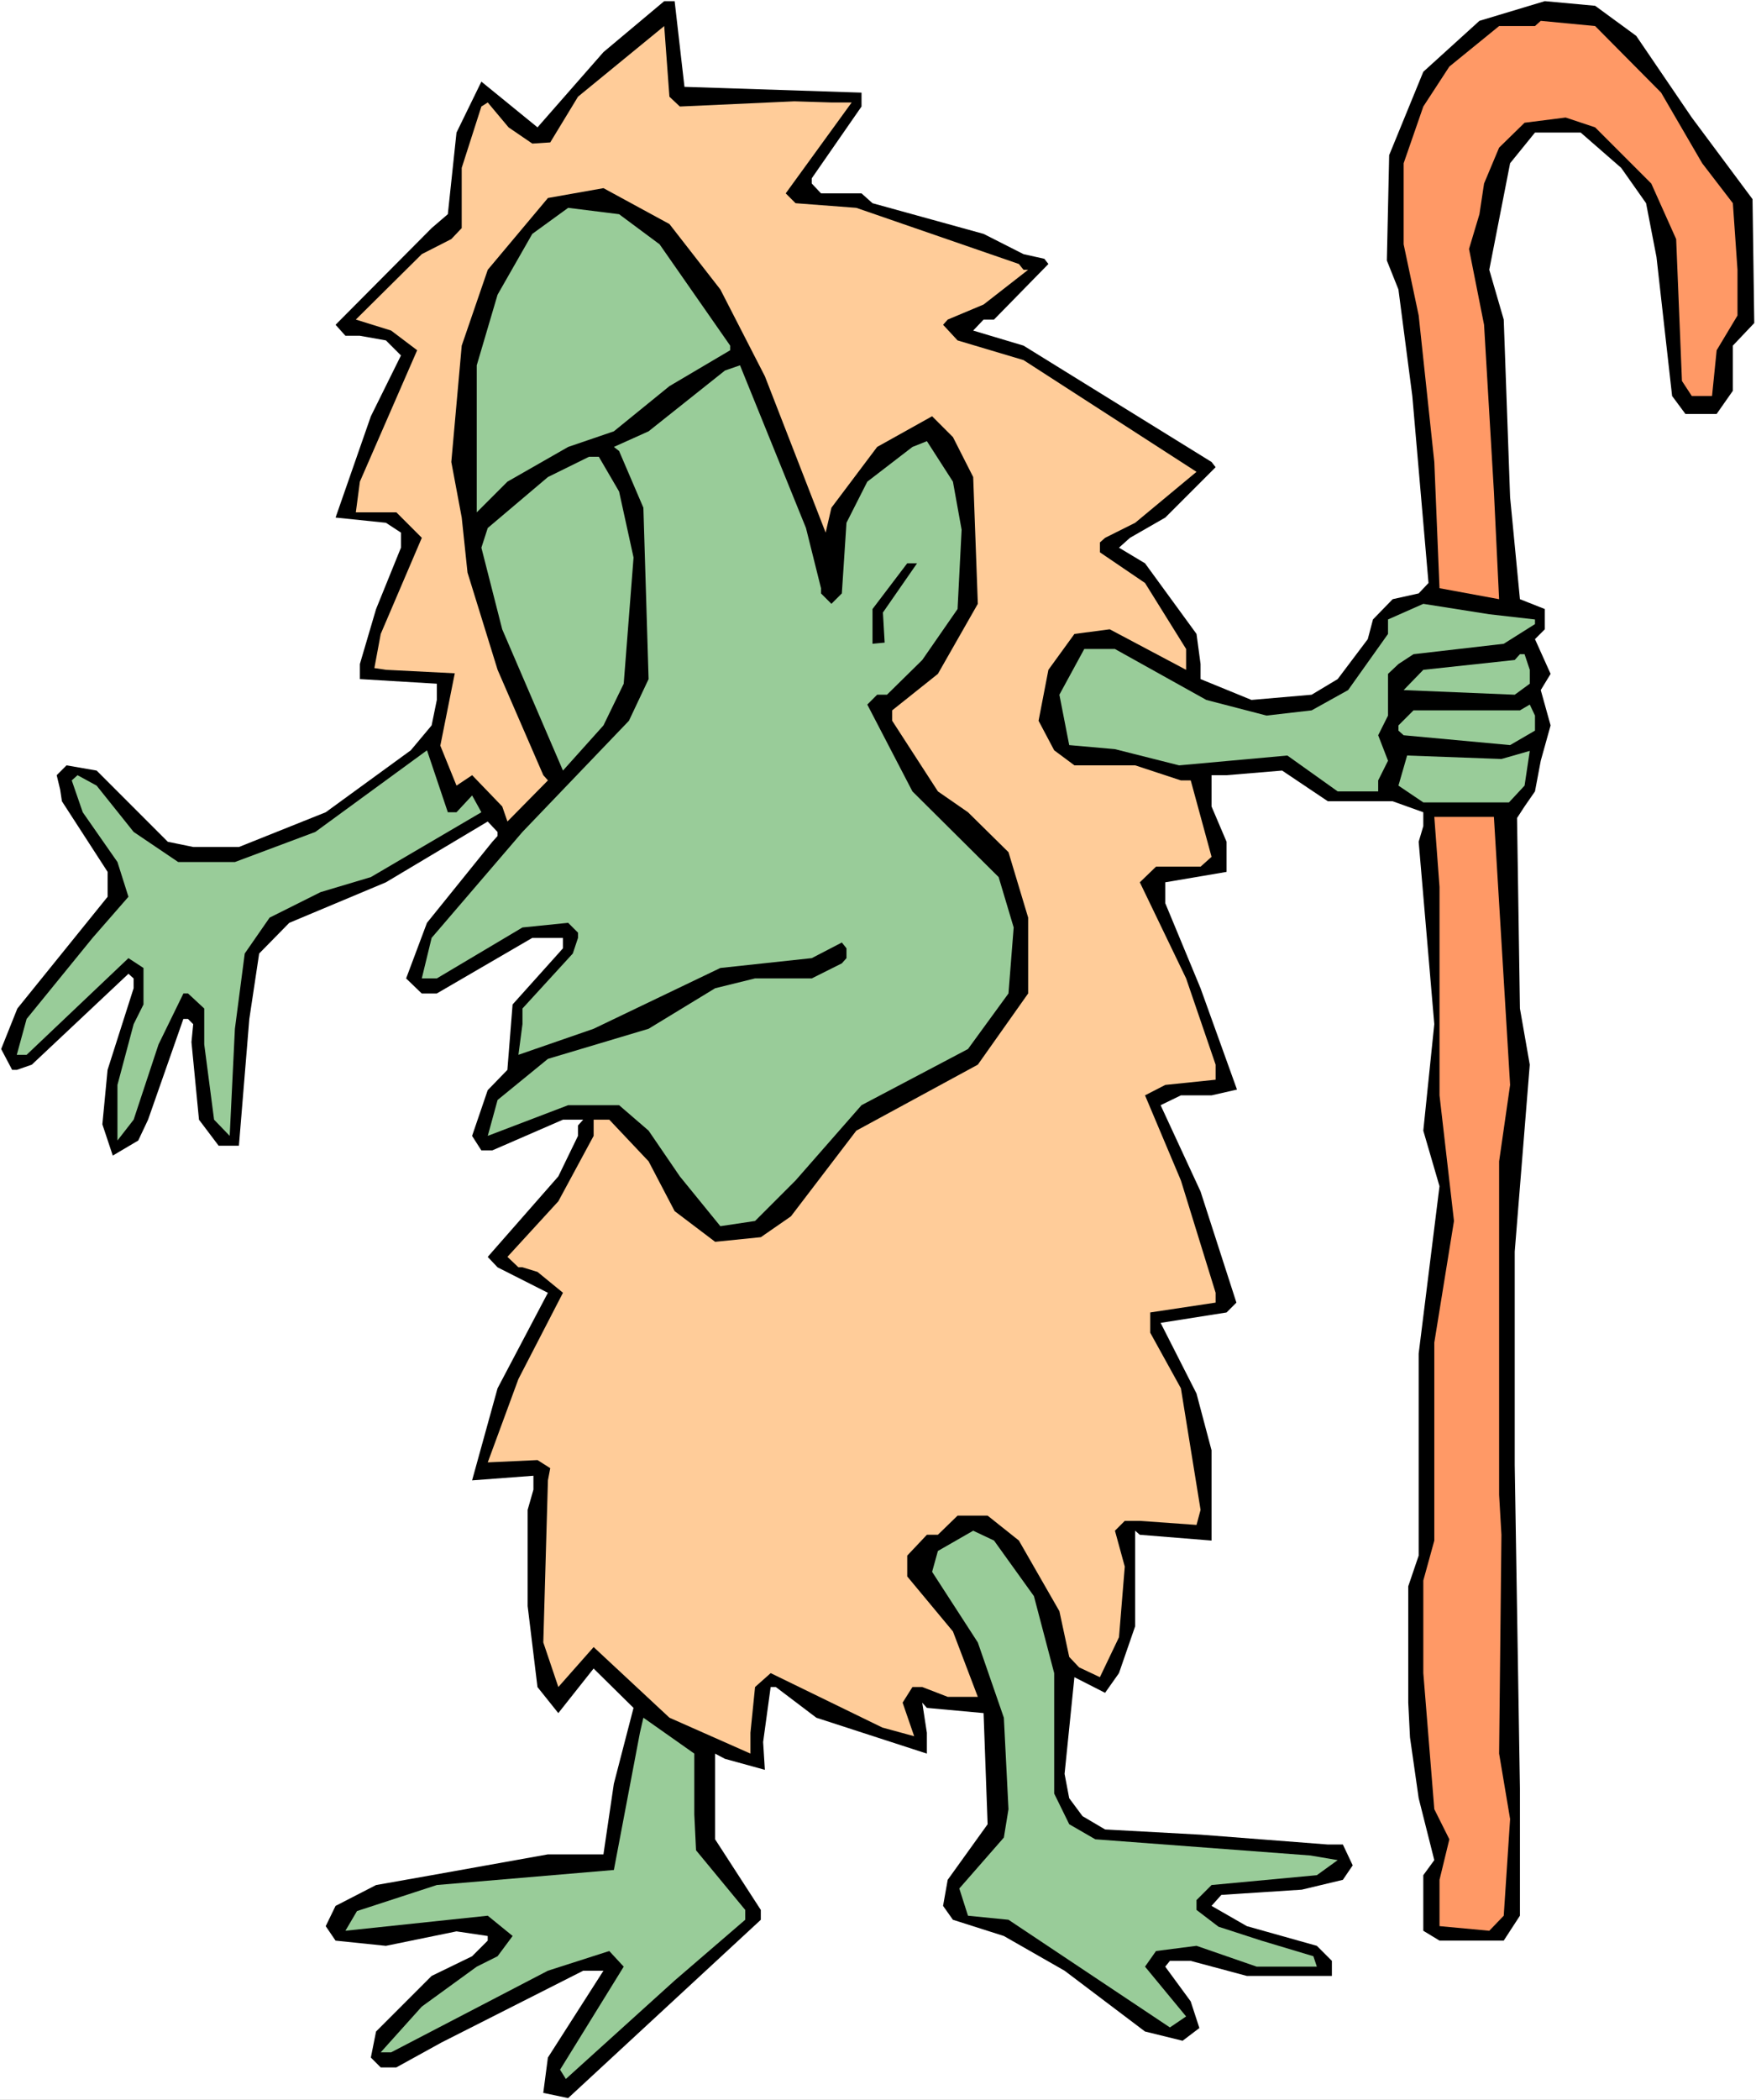 <?xml version="1.0" encoding="UTF-8" standalone="no"?>
<svg
   version="1.0"
   width="129.766mm"
   height="155.083mm"
   id="svg16"
   sodipodi:docname="Troll 13.wmf"
   xmlns:inkscape="http://www.inkscape.org/namespaces/inkscape"
   xmlns:sodipodi="http://sodipodi.sourceforge.net/DTD/sodipodi-0.dtd"
   xmlns="http://www.w3.org/2000/svg"
   xmlns:svg="http://www.w3.org/2000/svg">
  <rect width="100%" height="100%" fill="#808080" stroke="none"/>
  <sodipodi:namedview
     id="namedview16"
     pagecolor="#ffffff"
     bordercolor="#000000"
     borderopacity="0.25"
     inkscape:showpageshadow="2"
     inkscape:pageopacity="0.0"
     inkscape:pagecheckerboard="0"
     inkscape:deskcolor="#d1d1d1"
     inkscape:document-units="mm" />
  <defs
     id="defs1">
    <pattern
       id="WMFhbasepattern"
       patternUnits="userSpaceOnUse"
       width="6"
       height="6"
       x="0"
       y="0" />
  </defs>
  <path
     style="fill:#ffffff;fill-opacity:1;fill-rule:evenodd;stroke:none"
     d="M 0,586.139 H 490.455 V 0 H 0 Z"
     id="path1" />
  <path
     style="fill:#000000;fill-opacity:1;fill-rule:evenodd;stroke:none"
     d="m 191.173,24.241 49.45,1.616 v 3.879 l -13.898,20.039 v 1.454 l 2.586,2.747 h 11.312 l 3.07,2.747 31.027,8.565 11.15,5.656 5.818,1.293 1.131,1.454 -15.19,15.514 h -2.909 l -2.909,3.07 14.059,4.202 52.52,32.482 1.131,1.454 -14.059,14.06 -9.858,5.656 -3.07,2.747 7.272,4.363 14.382,19.716 1.131,8.403 v 4.202 l 14.221,5.818 16.806,-1.454 7.272,-4.363 8.403,-11.151 1.454,-5.495 5.494,-5.656 7.272,-1.616 2.747,-2.909 -4.525,-52.198 -3.878,-29.735 -3.232,-8.08 0.646,-29.412 9.534,-23.271 15.675,-14.221 18.261,-5.495 14.059,1.293 11.474,8.403 15.514,22.786 16.968,22.786 0.485,34.583 -5.979,6.303 v 12.605 l -4.525,6.464 h -8.726 l -3.717,-5.01 -4.363,-38.785 -2.909,-15.029 -6.949,-9.858 -11.312,-9.858 h -12.766 l -6.949,8.565 -5.818,29.735 4.04,13.898 1.778,49.613 2.747,28.442 6.949,2.747 v 5.656 l -2.747,2.747 4.363,9.696 -2.747,4.525 2.747,9.858 -2.747,9.858 -1.616,8.565 -2.909,4.202 -2.101,3.232 0.808,53.168 2.747,15.676 -4.202,52.198 v 59.47 l 1.454,90.337 v 35.553 l -4.525,6.949 h -17.938 l -4.525,-2.747 v -15.514 l 3.07,-4.202 -4.363,-17.292 -2.424,-16.968 -0.485,-9.696 v -32.482 l 2.909,-8.565 v -56.4 l 5.818,-46.704 -4.525,-15.514 3.07,-29.735 -4.363,-50.905 1.293,-4.363 v -3.878 l -8.565,-3.07 h -18.099 l -12.766,-8.565 -15.514,1.293 h -4.202 v 8.727 l 4.202,9.858 v 8.403 l -17.13,2.909 v 5.818 l 9.858,23.756 10.181,28.281 -7.11,1.616 h -8.565 l -5.656,2.747 11.15,24.079 10.019,31.028 -2.747,2.747 -18.422,2.909 10.019,19.716 4.202,15.837 v 25.21 l -20.038,-1.616 -1.293,-1.131 v 26.665 l -4.525,13.09 -3.878,5.495 -8.565,-4.363 -2.747,26.988 1.293,6.787 3.717,5.01 6.302,3.717 26.664,1.454 35.552,2.747 h 4.202 l 2.747,5.818 -2.747,4.04 -11.474,2.747 -22.462,1.454 -2.747,3.07 9.858,5.656 19.554,5.495 4.202,4.202 v 4.202 h -23.755 l -15.675,-4.202 h -5.818 l -1.293,1.616 7.11,9.696 2.424,7.434 -4.686,3.555 -10.504,-2.586 -22.462,-16.968 -16.968,-9.696 -14.221,-4.525 -2.747,-3.878 1.293,-7.272 11.15,-15.514 -1.131,-31.028 -15.837,-1.454 -1.293,-1.454 1.293,8.403 v 5.818 l -30.866,-10.019 -11.312,-8.565 h -1.454 l -2.101,15.352 0.485,7.757 -11.15,-3.07 -2.747,-1.454 v 23.917 l 12.766,19.716 v 2.747 l -53.813,49.774 -6.949,-1.454 1.293,-9.858 15.514,-24.241 h -5.656 l -39.592,20.039 -12.605,6.949 h -4.363 l -2.747,-2.747 1.454,-7.272 15.514,-15.514 11.312,-5.495 4.363,-4.363 v -1.293 l -8.726,-1.293 -19.715,4.04 -14.059,-1.454 -2.747,-4.04 2.747,-5.656 11.312,-5.818 15.514,-2.747 32.482,-5.818 h 15.514 l 2.909,-19.716 5.494,-21.17 -11.15,-10.989 -9.858,12.444 -5.818,-7.272 -2.747,-22.625 v -26.826 l 1.616,-5.656 v -3.878 l -17.13,1.293 7.11,-25.695 14.059,-26.665 -14.059,-7.111 -2.747,-2.909 19.715,-22.463 5.494,-11.312 v -2.909 l 1.454,-1.616 h -5.656 l -19.715,8.565 h -3.07 l -2.586,-4.04 4.363,-12.767 5.494,-5.656 1.454,-18.261 12.766,-14.221 1.293,-1.454 v -2.909 h -8.565 l -26.664,15.514 h -4.202 l -4.363,-4.202 5.818,-15.514 18.261,-22.625 1.454,-1.616 v -1.131 l -2.747,-2.909 -28.442,16.968 -26.987,11.312 -8.403,8.565 -2.747,18.261 -2.909,35.391 h -5.656 l -5.494,-7.272 -2.101,-21.655 0.485,-5.01 -1.454,-1.454 h -1.293 l -9.858,28.119 -2.747,5.818 -7.11,4.202 -2.909,-8.727 1.454,-15.191 7.272,-22.786 v -2.747 L 35.875,271.818 8.888,297.19 4.686,298.645 H 3.394 L 0.323,292.827 4.848,281.515 30.058,250.325 V 243.376 l -12.766,-19.716 -0.485,-3.232 -0.97,-4.04 2.747,-2.747 8.403,1.454 19.877,19.877 7.11,1.454 h 12.766 l 24.24,-9.696 23.755,-17.292 5.818,-6.949 1.454,-7.111 v -4.525 l -21.493,-1.293 v -4.202 l 4.525,-15.352 6.949,-17.13 v -4.202 l -4.202,-2.747 -14.059,-1.454 9.858,-28.281 8.403,-16.968 -4.202,-4.202 -7.272,-1.293 h -4.04 l -2.747,-3.07 26.826,-26.988 4.525,-3.879 2.424,-22.786 6.949,-14.221 15.675,12.767 18.422,-21.009 16.968,-14.221 h 2.909 z"
     id="path2" />
  <path
     style="fill:#ff9966;fill-opacity:1;fill-rule:evenodd;stroke:none"
     d="m 463.953,25.857 11.474,19.716 8.565,11.151 1.293,18.584 v 12.767 l -5.818,9.696 -1.293,12.767 h -5.656 l -2.747,-4.202 -1.616,-39.593 -6.949,-15.514 -15.675,-15.676 -8.242,-2.747 -11.474,1.454 -7.11,6.949 -4.202,10.019 -1.293,8.565 -2.909,9.696 4.202,21.17 2.747,46.542 1.454,30.058 -16.645,-3.07 -1.454,-35.23 -4.363,-40.886 -4.202,-19.877 V 45.572 l 5.494,-15.837 7.272,-11.151 13.898,-11.312 h 10.019 l 1.616,-1.454 15.19,1.454 z"
     id="path3" />
  <path
     style="fill:#ffcc99;fill-opacity:1;fill-rule:evenodd;stroke:none"
     d="m 189.88,29.735 31.997,-1.454 10.342,0.323 h 5.656 l -18.422,25.372 2.747,2.747 16.968,1.293 45.41,15.676 1.293,1.616 h 1.293 l -12.443,9.696 -10.019,4.202 -1.293,1.454 4.04,4.363 18.422,5.495 48.318,31.19 -17.13,14.221 -8.403,4.202 -1.454,1.293 v 2.747 l 12.605,8.565 11.474,18.423 v 5.818 l -21.331,-11.312 -9.858,1.293 -7.272,10.019 -2.747,14.221 4.363,8.242 5.656,4.202 h 16.968 l 12.766,4.202 h 2.747 l 5.818,21.332 -3.07,2.747 h -12.443 l -4.525,4.363 12.928,26.826 8.242,24.079 v 4.202 l -14.059,1.454 -5.656,2.909 10.019,23.756 9.696,31.351 v 2.747 l -18.261,2.747 v 5.656 l 8.565,15.514 5.494,33.937 -1.131,4.202 -15.837,-1.131 h -4.202 l -2.747,2.747 2.747,10.019 -1.616,19.716 -5.333,11.151 -5.818,-2.747 -2.747,-2.909 -2.747,-12.767 -11.312,-19.716 -8.726,-6.949 h -8.403 l -5.494,5.333 h -3.07 l -5.494,5.818 v 5.818 l 12.766,15.352 6.949,18.261 h -8.403 l -7.11,-2.747 h -2.747 l -2.747,4.363 3.232,9.373 -8.888,-2.424 -31.189,-15.191 -4.363,3.878 -1.293,12.767 v 5.818 l -22.624,-10.019 -21.17,-19.716 -9.858,11.151 -4.202,-12.444 1.293,-45.249 0.646,-3.394 -3.555,-2.262 -13.898,0.646 8.565,-23.271 12.443,-24.079 -7.11,-5.818 -4.202,-1.293 h -1.131 l -3.07,-2.909 14.221,-15.514 9.858,-18.261 v -4.525 h 4.363 l 10.989,11.636 7.272,13.898 11.312,8.565 12.766,-1.293 8.403,-5.818 18.261,-23.917 33.936,-18.423 14.059,-19.877 v -21.17 l -5.494,-18.261 -11.312,-11.151 -8.403,-5.818 -12.766,-19.716 v -2.909 l 12.766,-10.181 11.15,-19.554 -1.293,-35.391 -5.656,-11.151 -5.818,-5.818 -15.352,8.565 -12.766,16.968 -1.616,6.949 -16.968,-43.633 -12.443,-24.241 -14.221,-18.261 -18.422,-10.019 -15.514,2.747 -16.806,20.039 -7.272,21.17 -2.909,32.482 2.909,15.514 1.616,15.352 8.403,27.15 12.766,29.412 1.293,1.454 -11.312,11.474 -1.454,-4.202 -8.403,-8.727 -4.363,2.909 -4.525,-11.151 4.04,-20.201 -19.23,-0.97 -3.232,-0.485 1.778,-9.535 11.474,-26.826 -7.11,-7.111 H 99.384 l 1.131,-8.565 15.998,-36.684 -7.272,-5.495 -9.858,-3.07 18.422,-18.261 8.242,-4.202 2.909,-3.07 V 46.865 l 5.494,-17.13 1.778,-1.131 5.818,6.949 6.626,4.525 5.01,-0.323 7.757,-12.767 24.078,-19.716 1.454,19.716 z"
     id="path4" />
  <path
     style="fill:#99cc99;fill-opacity:1;fill-rule:evenodd;stroke:none"
     d="m 184.224,68.197 19.715,28.281 v 1.293 l -16.968,10.019 -15.514,12.605 -12.766,4.363 -16.968,9.696 -8.565,8.565 v -41.047 l 5.818,-19.716 9.696,-16.968 10.019,-7.272 14.221,1.778 z"
     id="path5" />
  <path
     style="fill:#99cc99;fill-opacity:1;fill-rule:evenodd;stroke:none"
     d="m 229.31,164.19 v 1.454 l 2.909,2.909 2.909,-2.909 1.293,-19.716 5.818,-11.474 12.605,-9.696 4.04,-1.616 7.272,11.312 2.424,13.413 -1.131,22.14 -9.858,14.221 -9.858,9.696 h -2.747 l -2.747,2.747 12.605,24.241 24.078,23.917 4.202,14.06 -1.454,18.423 -11.312,15.514 -29.734,15.676 -18.422,21.009 -11.312,11.312 -9.696,1.454 -11.312,-13.898 -8.726,-12.767 -8.242,-7.111 h -14.221 l -22.462,8.565 2.747,-10.019 14.059,-11.474 28.118,-8.403 18.584,-11.312 11.15,-2.747 h 15.837 l 8.403,-4.202 1.293,-1.454 v -2.747 l -1.293,-1.616 -8.403,4.363 -25.533,2.747 -35.39,16.968 -21.008,7.272 1.131,-8.565 v -4.363 l 14.059,-15.352 1.454,-4.363 v -1.454 l -2.747,-2.747 -12.766,1.293 -23.917,14.221 h -4.202 l 2.747,-11.312 25.371,-29.574 29.734,-31.028 5.494,-11.636 -1.454,-47.835 -6.787,-15.837 -1.454,-1.131 9.696,-4.363 21.331,-16.968 4.202,-1.454 18.422,45.411 z"
     id="path6" />
  <path
     style="fill:#99cc99;fill-opacity:1;fill-rule:evenodd;stroke:none"
     d="m 172.912,137.202 4.04,18.423 -2.747,35.23 -5.656,11.636 -11.312,12.605 -16.968,-39.431 -5.818,-22.786 1.778,-5.495 16.806,-14.221 11.474,-5.656 h 2.747 z"
     id="path7" />
  <path
     style="fill:#000000;fill-opacity:1;fill-rule:evenodd;stroke:none"
     d="m 246.601,170.977 0.485,8.403 -3.394,0.323 v -9.696 l 9.696,-12.767 h 2.747 z"
     id="path8" />
  <path
     style="fill:#99cc99;fill-opacity:1;fill-rule:evenodd;stroke:none"
     d="m 428.724,172.917 v 1.293 l -8.726,5.495 -25.21,2.909 -4.202,2.747 -2.909,2.747 v 11.636 l -2.747,5.495 2.747,7.111 -2.747,5.495 v 3.07 h -11.312 l -14.059,-10.019 -30.219,2.747 -17.938,-4.525 -12.766,-1.131 -2.747,-14.06 6.949,-12.767 h 8.565 l 25.533,14.221 16.806,4.363 12.605,-1.454 10.181,-5.656 11.15,-15.676 v -4.04 l 9.858,-4.363 18.422,2.909 z"
     id="path9" />
  <path
     style="fill:#99cc99;fill-opacity:1;fill-rule:evenodd;stroke:none"
     d="m 427.27,186.976 v 3.878 l -4.202,3.07 -31.027,-1.293 5.494,-5.656 25.533,-2.747 1.454,-1.616 h 1.293 z"
     id="path10" />
  <path
     style="fill:#99cc99;fill-opacity:1;fill-rule:evenodd;stroke:none"
     d="m 428.724,203.945 -6.949,4.04 -29.734,-2.747 -1.454,-1.293 v -1.454 l 4.202,-4.202 h 29.734 l 2.747,-1.616 1.454,3.07 z"
     id="path11" />
  <path
     style="fill:#99cc99;fill-opacity:1;fill-rule:evenodd;stroke:none"
     d="m 127.502,226.731 4.363,-4.687 2.586,4.687 -30.866,18.1 -14.059,4.202 -14.221,7.111 -6.949,10.019 -2.747,21.009 -1.454,29.897 -4.363,-4.525 -2.747,-21.009 V 281.515 l -4.525,-4.202 h -1.293 l -6.949,14.221 -6.949,21.009 -4.525,5.818 v -15.514 l 4.525,-16.968 2.747,-5.495 V 270.202 L 35.875,267.455 7.434,294.443 H 4.686 l 2.747,-10.019 18.422,-22.625 10.019,-11.474 -3.07,-9.696 -9.696,-13.898 -3.07,-8.888 1.616,-1.454 5.333,2.909 10.342,12.928 12.443,8.403 h 15.837 l 22.462,-8.403 31.189,-22.786 5.818,17.292 z"
     id="path12" />
  <path
     style="fill:#99cc99;fill-opacity:1;fill-rule:evenodd;stroke:none"
     d="m 427.27,209.601 -1.454,9.696 -4.363,4.687 h -23.917 l -6.949,-4.687 2.424,-8.403 26.341,0.97 z"
     id="path13" />
  <path
     style="fill:#ff9966;fill-opacity:1;fill-rule:evenodd;stroke:none"
     d="m 421.776,302.846 -3.07,21.332 v 93.084 l 0.646,11.151 -0.646,61.086 3.07,18.261 -1.778,26.988 -4.04,4.202 -13.898,-1.293 V 524.729 l 2.747,-11.312 -4.202,-8.403 -3.07,-37.977 V 441.18 l 3.07,-11.151 v -55.269 l 5.494,-33.937 -4.04,-35.068 v -58.178 l -1.454,-19.554 h 16.645 z"
     id="path14" />
  <path
     style="fill:#99cc99;fill-opacity:1;fill-rule:evenodd;stroke:none"
     d="m 288.779,445.543 5.656,21.493 v 33.614 l 4.202,8.565 7.272,4.202 60.115,4.525 7.595,1.293 -5.818,4.202 -29.411,2.747 -4.202,4.202 v 2.747 l 6.141,4.687 11.958,3.879 14.544,4.363 0.97,2.909 H 350.995 l -16.806,-5.818 -11.312,1.454 -3.07,4.363 11.474,13.898 -4.525,3.07 -45.086,-30.058 -11.312,-1.131 -2.424,-7.595 12.443,-14.221 1.293,-7.919 -1.293,-25.533 -7.272,-21.009 -12.766,-19.716 1.616,-5.818 9.858,-5.656 5.818,2.747 z"
     id="path15" />
  <path
     style="fill:#99cc99;fill-opacity:1;fill-rule:evenodd;stroke:none"
     d="m 193.92,506.468 0.485,10.019 13.736,16.645 v 2.747 l -19.715,16.968 -30.381,27.473 -1.616,-2.586 17.776,-28.766 -4.04,-4.363 -17.13,5.495 -43.794,22.786 h -2.909 l 11.474,-12.767 15.352,-11.151 5.818,-2.909 4.202,-5.656 -6.949,-5.656 -39.754,4.202 3.232,-5.495 22.301,-7.272 49.45,-4.202 7.272,-38.3 0.97,-4.202 14.221,10.019 z"
     id="path16" />
</svg>
